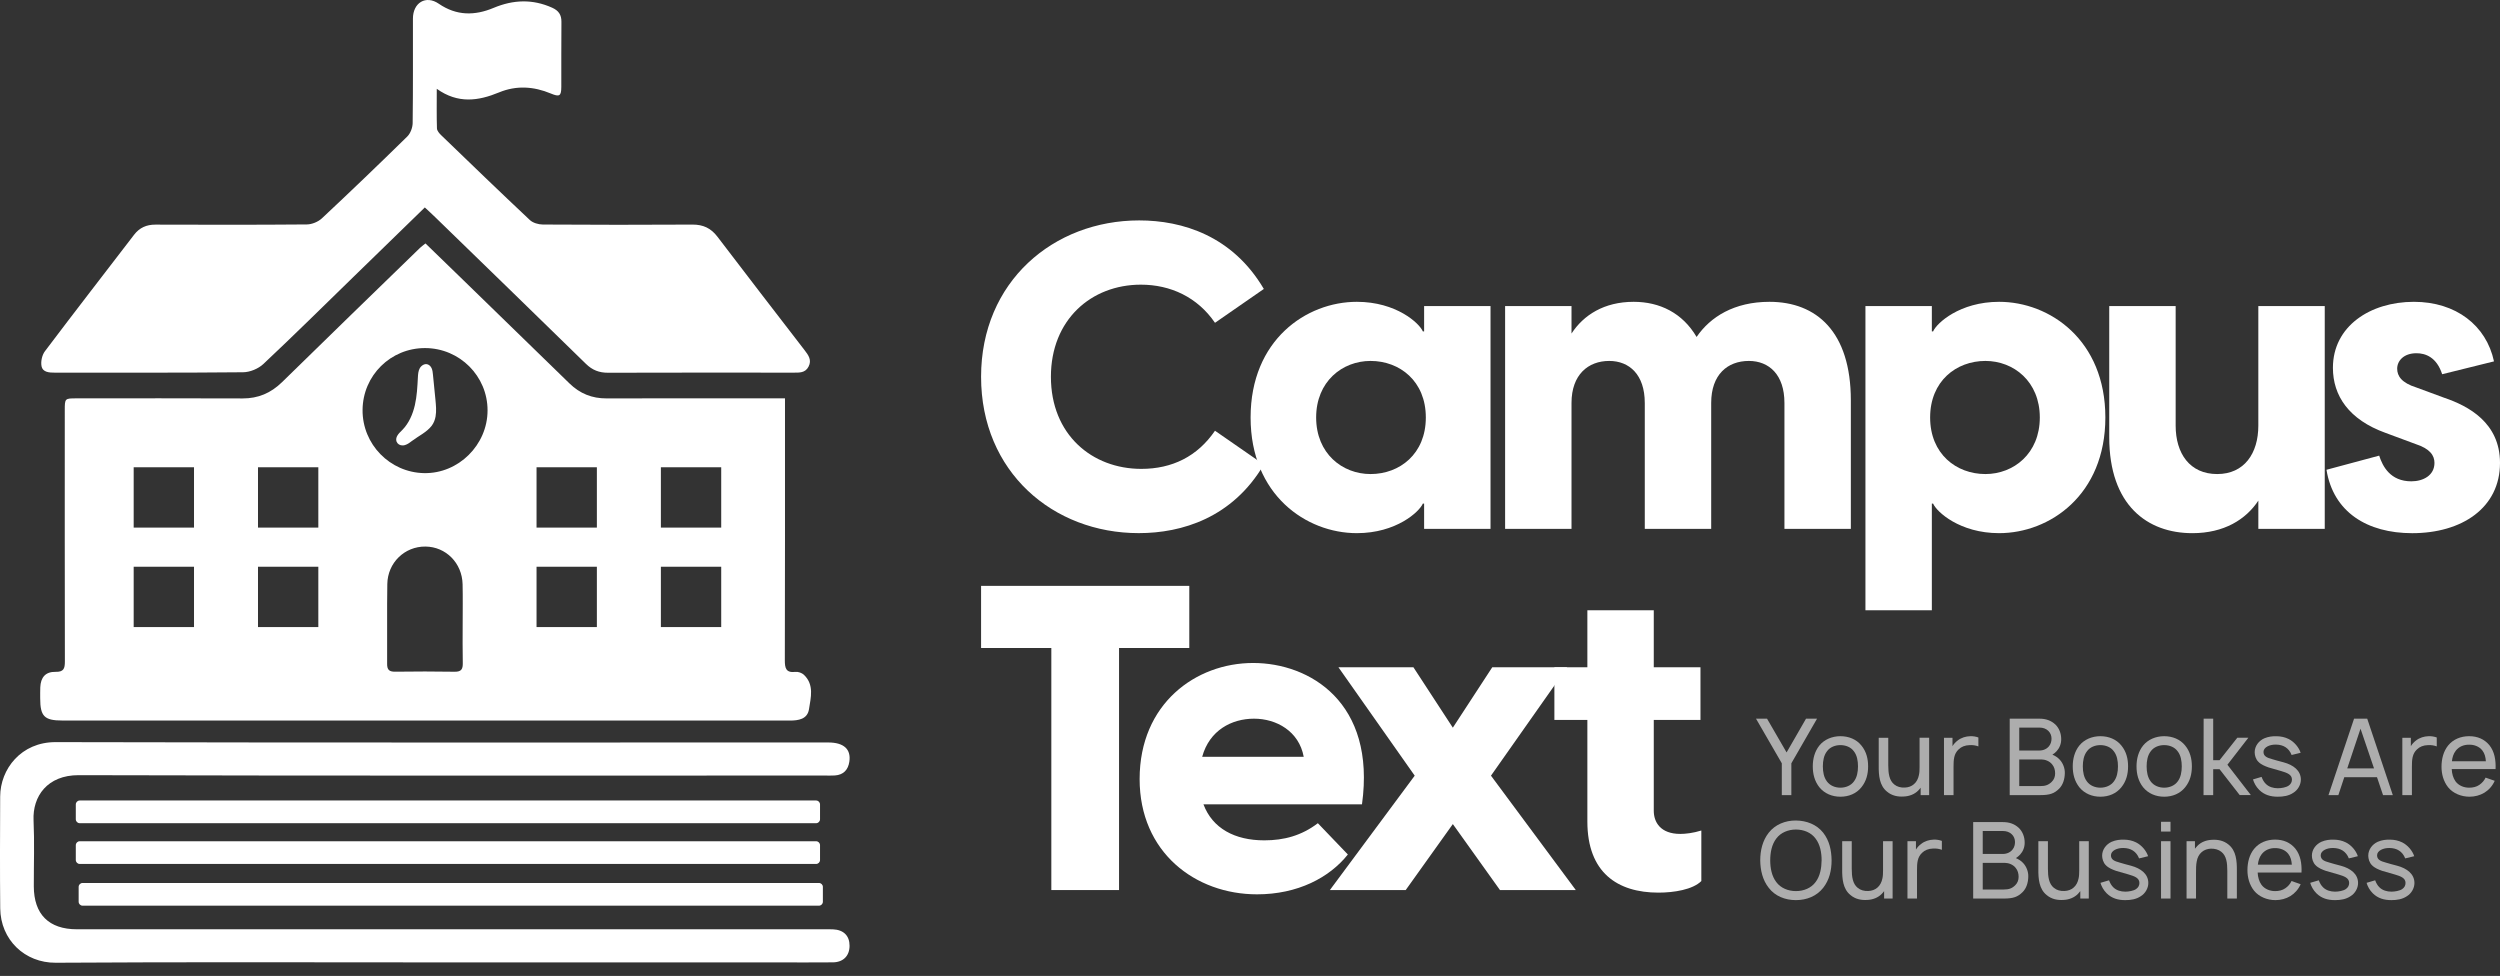 <svg xmlns="http://www.w3.org/2000/svg" width="187" height="73" viewBox="0 0 187 73" fill="none"><rect x="0" y="0" width="187" height="73" fill="#333333" stroke="none"/><path d="M73.385 28.184C73.385 21.069 78.801 16.487 85.21 16.487C88.447 16.487 92.196 17.641 94.535 21.614L90.881 24.146C89.568 22.223 87.548 21.293 85.337 21.293C81.619 21.293 78.608 23.922 78.608 28.183C78.608 32.509 81.684 35.072 85.369 35.072C87.676 35.072 89.567 34.143 90.881 32.219L94.535 34.751C92.196 38.724 88.414 39.878 85.178 39.878C78.768 39.881 73.385 35.298 73.385 28.184Z" fill="white"></path><path d="M93.545 31.228C93.545 25.429 97.711 22.576 101.492 22.576C104.441 22.576 106.171 24.178 106.428 24.787H106.524V22.896H111.491V39.56H106.524V37.67H106.428C106.171 38.278 104.441 39.88 101.492 39.88C97.711 39.88 93.545 37.029 93.545 31.228ZM102.517 35.459C104.696 35.459 106.652 33.953 106.652 31.228C106.652 28.505 104.696 26.998 102.517 26.998C100.403 26.998 98.448 28.537 98.448 31.228C98.448 33.921 100.403 35.459 102.517 35.459Z" fill="white"></path><path d="M123.029 30.139C123.029 28.024 121.875 26.998 120.369 26.998C118.798 26.998 117.549 28.023 117.549 30.139V39.56H112.582V22.896H117.549V24.948C118.446 23.57 119.985 22.576 122.196 22.576C124.151 22.576 125.849 23.409 126.906 25.204C127.931 23.699 129.726 22.576 132.354 22.576C135.88 22.576 138.443 24.82 138.443 29.946V39.56H133.476V30.139C133.476 28.024 132.322 26.998 130.816 26.998C129.214 26.998 127.997 28.023 127.997 30.139V39.56H123.03V30.139H123.029Z" fill="white"></path><path d="M139.535 22.896H144.502V24.787H144.598C144.855 24.178 146.585 22.576 149.534 22.576C153.315 22.576 157.481 25.429 157.481 31.228C157.481 37.029 153.315 39.88 149.534 39.88C146.585 39.88 144.855 38.278 144.598 37.67H144.502V45.65H139.535V22.896ZM148.509 35.459C150.623 35.459 152.578 33.921 152.578 31.228C152.578 28.537 150.623 26.998 148.509 26.998C146.33 26.998 144.374 28.504 144.374 31.228C144.374 33.953 146.33 35.459 148.509 35.459Z" fill="white"></path><path d="M173.891 39.56H168.924V37.446C167.995 38.855 166.36 39.881 163.989 39.881C160.624 39.881 157.771 37.798 157.771 32.703V22.896H162.739V31.837C162.739 33.92 163.796 35.459 165.847 35.459C167.865 35.459 168.923 33.921 168.923 31.837V22.896H173.891V39.56Z" fill="white"></path><path d="M174.021 35.139L177.963 34.081C178.219 34.882 178.796 36.003 180.367 36.003C181.264 36.003 182.098 35.554 182.098 34.625C182.098 34.081 181.778 33.567 180.688 33.215L178.444 32.382C175.688 31.389 174.502 29.595 174.502 27.512C174.502 24.404 177.29 22.576 180.559 22.576C183.7 22.576 185.975 24.339 186.551 27.031L182.674 27.992C182.257 26.71 181.423 26.422 180.751 26.422C179.79 26.422 179.309 26.999 179.309 27.576C179.309 28.121 179.629 28.634 180.751 28.986L182.834 29.755C184.629 30.364 187 31.614 187 34.626C187 37.991 184.148 39.882 180.431 39.882C177.066 39.88 174.534 38.311 174.021 35.139Z" fill="white"></path><path d="M78.64 48.47H73.385V43.823H88.959V48.47H83.704V66.576H78.64V48.47Z" fill="white"></path><path d="M85.244 58.276C85.244 52.636 89.442 49.591 93.737 49.591C97.967 49.591 102.934 52.539 101.876 60.166H90.019C90.692 61.961 92.359 62.858 94.57 62.858C96.044 62.858 97.357 62.505 98.576 61.576L100.82 63.916C99.442 65.646 97.07 66.896 94.026 66.896C89.41 66.896 85.244 63.757 85.244 58.276ZM97.518 56.609C97.165 54.687 95.467 53.757 93.8 53.757C92.133 53.757 90.467 54.622 89.923 56.609H97.518Z" fill="white"></path><path d="M105.82 58.02L100.115 49.912H105.724L108.672 54.431L111.621 49.912H117.229L111.525 58.02L117.87 66.576H112.198L108.672 61.641L105.147 66.576H99.475L105.82 58.02Z" fill="white"></path><path d="M118.735 61.449V53.853H116.268V49.911H118.735V45.649H123.702V49.911H127.195V53.853H123.702V60.647C123.702 61.48 124.183 62.377 125.689 62.377C126.074 62.377 126.651 62.313 127.26 62.122V65.903C126.618 66.544 125.208 66.769 124.055 66.769C120.979 66.769 118.735 65.263 118.735 61.449Z" fill="white"></path><g opacity="0.6"><path d="M135.914 53.758L133.993 57.094V59.476H133.279V57.094L131.35 53.758H132.175L133.637 56.283L135.09 53.758H135.914Z" fill="white"></path><path d="M136.088 58.887C135.731 58.434 135.596 57.895 135.596 57.322C135.596 56.758 135.739 56.202 136.088 55.766C136.454 55.313 137.041 55.067 137.661 55.067C138.28 55.067 138.86 55.297 139.234 55.766C139.607 56.219 139.735 56.766 139.735 57.322C139.735 57.902 139.6 58.434 139.234 58.887C138.853 59.363 138.289 59.594 137.661 59.594C137.041 59.594 136.469 59.356 136.088 58.887ZM138.669 56.195C138.446 55.886 138.065 55.734 137.66 55.734C137.263 55.734 136.882 55.886 136.659 56.195C136.421 56.497 136.35 56.918 136.35 57.322C136.35 57.735 136.421 58.148 136.659 58.458C136.882 58.759 137.263 58.919 137.66 58.919C138.065 58.919 138.446 58.76 138.669 58.458C138.907 58.148 138.978 57.735 138.978 57.322C138.978 56.918 138.907 56.497 138.669 56.195Z" fill="white"></path><path d="M144.3 55.187V59.475H143.664V58.919C143.616 58.982 143.561 59.054 143.498 59.117C143.211 59.418 142.799 59.562 142.417 59.578C141.973 59.61 141.52 59.53 141.147 59.213C140.583 58.76 140.52 58.006 140.528 57.267V55.187H141.242V57.244C141.242 57.848 141.314 58.379 141.695 58.681C141.901 58.847 142.171 58.927 142.481 58.91C142.742 58.902 142.982 58.816 143.163 58.656C143.353 58.498 143.481 58.251 143.536 57.973C143.576 57.807 143.584 57.592 143.584 57.378V55.185H144.3V55.187Z" fill="white"></path><path d="M147.983 55.163V55.831C147.793 55.759 147.562 55.719 147.316 55.736C146.983 55.744 146.697 55.862 146.506 56.053C146.148 56.386 146.124 56.824 146.124 57.372V59.476H145.41V55.188H146.046V55.815C146.141 55.657 146.26 55.522 146.427 55.394C146.697 55.18 147.038 55.076 147.372 55.068C147.579 55.06 147.785 55.092 147.983 55.163Z" fill="white"></path><path d="M154.448 57.847C154.439 58.276 154.313 58.704 154.027 58.99C153.662 59.355 153.319 59.474 152.621 59.474H150.326V53.757H152.55C153.034 53.757 153.415 53.892 153.742 54.193C154.035 54.479 154.178 54.876 154.178 55.282C154.186 55.639 154.043 55.964 153.837 56.187C153.742 56.29 153.638 56.377 153.519 56.449C153.725 56.536 153.915 56.655 154.066 56.822C154.313 57.084 154.463 57.474 154.448 57.847ZM151.04 54.424V56.139H152.549C152.842 56.139 153.113 56.019 153.279 55.798C153.406 55.639 153.454 55.44 153.454 55.242C153.454 55.027 153.374 54.829 153.224 54.678C153.05 54.503 152.82 54.423 152.55 54.423H151.04V54.424ZM153.724 57.847C153.724 57.608 153.661 57.37 153.509 57.187C153.311 56.926 152.962 56.806 152.699 56.806H151.039V58.799H152.619C152.977 58.799 153.215 58.727 153.461 58.489C153.645 58.316 153.724 58.093 153.724 57.847Z" fill="white"></path><path d="M155.534 58.887C155.176 58.434 155.041 57.895 155.041 57.322C155.041 56.758 155.184 56.202 155.534 55.766C155.9 55.313 156.486 55.067 157.106 55.067C157.726 55.067 158.305 55.297 158.679 55.766C159.052 56.219 159.18 56.766 159.18 57.322C159.18 57.902 159.045 58.434 158.679 58.887C158.298 59.363 157.734 59.594 157.106 59.594C156.486 59.594 155.915 59.356 155.534 58.887ZM158.114 56.195C157.891 55.886 157.51 55.734 157.105 55.734C156.709 55.734 156.328 55.886 156.105 56.195C155.867 56.497 155.795 56.918 155.795 57.322C155.795 57.735 155.867 58.148 156.105 58.458C156.328 58.759 156.709 58.919 157.105 58.919C157.51 58.919 157.891 58.76 158.114 58.458C158.352 58.148 158.424 57.735 158.424 57.322C158.424 56.918 158.352 56.497 158.114 56.195Z" fill="white"></path><path d="M160.305 58.887C159.947 58.434 159.812 57.895 159.812 57.322C159.812 56.758 159.956 56.202 160.305 55.766C160.671 55.313 161.257 55.067 161.878 55.067C162.497 55.067 163.077 55.297 163.451 55.766C163.824 56.219 163.952 56.766 163.952 57.322C163.952 57.902 163.817 58.434 163.451 58.887C163.07 59.363 162.505 59.594 161.878 59.594C161.259 59.594 160.686 59.356 160.305 58.887ZM162.887 56.195C162.664 55.886 162.283 55.734 161.878 55.734C161.481 55.734 161.1 55.886 160.877 56.195C160.639 56.497 160.568 56.918 160.568 57.322C160.568 57.735 160.639 58.148 160.877 58.458C161.1 58.759 161.481 58.919 161.878 58.919C162.283 58.919 162.664 58.76 162.887 58.458C163.125 58.148 163.196 57.735 163.196 57.322C163.196 56.918 163.125 56.497 162.887 56.195Z" fill="white"></path><path d="M165.547 59.474H164.824L164.832 53.757H165.547V56.861H166.023L167.349 55.185H168.175L166.61 57.203L168.365 59.473H167.531L166.023 57.536H165.547V59.474Z" fill="white"></path><path d="M171.413 56.473C171.207 55.941 170.778 55.703 170.255 55.696C169.778 55.679 169.309 55.894 169.309 56.243C169.309 56.561 169.564 56.68 169.952 56.783C170.182 56.855 170.445 56.926 170.809 57.021C171.548 57.219 172.104 57.64 172.104 58.316C172.104 58.697 171.881 59.093 171.54 59.301C171.199 59.531 170.794 59.594 170.381 59.594C169.849 59.594 169.381 59.468 168.991 59.086C168.745 58.84 168.602 58.562 168.523 58.301L169.166 58.111C169.238 58.309 169.341 58.5 169.492 58.643C169.722 58.866 170.048 58.961 170.381 58.961C170.643 58.961 171.001 58.898 171.183 58.771C171.35 58.66 171.438 58.501 171.438 58.31C171.438 57.929 171.057 57.802 170.628 57.674C170.12 57.531 169.92 57.476 169.69 57.404C169.429 57.309 169.134 57.198 168.928 56.983C168.73 56.794 168.65 56.491 168.65 56.269C168.65 55.801 168.96 55.412 169.364 55.229C169.682 55.094 169.992 55.062 170.285 55.071C170.586 55.071 170.904 55.134 171.191 55.277C171.603 55.483 171.953 55.896 172.088 56.309L171.413 56.473Z" fill="white"></path><path d="M177.799 58.133H175.353L174.909 59.474H174.17L176.084 53.757H177.068L178.982 59.474H178.251L177.799 58.133ZM177.576 57.474L176.567 54.504L175.575 57.474H177.576Z" fill="white"></path><path d="M182.269 55.163V55.831C182.079 55.759 181.848 55.719 181.601 55.736C181.268 55.744 180.982 55.862 180.791 56.053C180.433 56.386 180.41 56.824 180.41 57.372V59.476H179.695V55.188H180.331V55.815C180.426 55.657 180.546 55.522 180.712 55.394C180.982 55.18 181.323 55.076 181.657 55.068C181.864 55.06 182.07 55.092 182.269 55.163Z" fill="white"></path><path d="M183.682 58.459C183.912 58.76 184.293 58.92 184.69 58.92C184.985 58.92 185.246 58.856 185.461 58.705C185.667 58.562 185.819 58.387 185.922 58.166L186.605 58.404C186.438 58.785 186.16 59.094 185.834 59.293C185.508 59.491 185.111 59.594 184.722 59.594C184.103 59.594 183.492 59.348 183.118 58.887C182.768 58.442 182.625 57.895 182.625 57.354C182.625 56.775 182.768 56.202 183.118 55.766C183.499 55.297 184.07 55.067 184.69 55.067C185.31 55.067 185.826 55.282 186.207 55.741C186.588 56.218 186.699 56.853 186.668 57.528H183.389C183.404 57.871 183.491 58.196 183.682 58.459ZM183.689 56.155C183.514 56.385 183.434 56.648 183.403 56.941H185.944C185.921 56.632 185.857 56.362 185.683 56.139C185.46 55.846 185.08 55.694 184.69 55.703C184.309 55.696 183.935 55.837 183.689 56.155Z" fill="white"></path><path d="M132.302 66.409C131.841 65.829 131.674 65.09 131.666 64.352C131.666 63.613 131.841 62.867 132.302 62.287C132.778 61.676 133.54 61.367 134.334 61.374C135.136 61.382 135.891 61.675 136.375 62.287C136.843 62.883 136.994 63.614 137.003 64.352C137.003 65.106 136.836 65.821 136.375 66.409C135.891 67.028 135.145 67.329 134.334 67.329C133.525 67.329 132.771 67.028 132.302 66.409ZM135.804 65.98C136.145 65.535 136.248 64.931 136.257 64.352C136.257 63.772 136.145 63.168 135.804 62.724C135.471 62.271 134.915 62.049 134.334 62.049C133.763 62.049 133.199 62.272 132.866 62.724C132.525 63.168 132.413 63.772 132.413 64.352C132.413 64.931 132.525 65.535 132.866 65.98C133.199 66.432 133.763 66.654 134.334 66.654C134.915 66.655 135.471 66.432 135.804 65.98Z" fill="white"></path><path d="M141.567 62.923V67.211H140.932V66.655C140.884 66.718 140.829 66.79 140.765 66.853C140.479 67.154 140.066 67.297 139.685 67.314C139.241 67.345 138.788 67.266 138.415 66.949C137.851 66.496 137.787 65.742 137.796 65.003V62.923H138.51V64.98C138.51 65.584 138.581 66.115 138.963 66.416C139.169 66.583 139.439 66.663 139.748 66.646C140.01 66.638 140.249 66.551 140.431 66.392C140.621 66.234 140.749 65.987 140.804 65.709C140.844 65.543 140.852 65.328 140.852 65.114V62.923H141.567Z" fill="white"></path><path d="M145.251 62.898V63.566C145.061 63.494 144.83 63.454 144.584 63.471C144.251 63.479 143.964 63.597 143.773 63.789C143.415 64.122 143.392 64.559 143.392 65.107V67.211H142.678V62.923H143.313V63.551C143.408 63.392 143.528 63.257 143.695 63.13C143.964 62.915 144.306 62.812 144.64 62.803C144.846 62.795 145.053 62.827 145.251 62.898Z" fill="white"></path><path d="M151.715 65.583C151.707 66.012 151.58 66.44 151.294 66.726C150.929 67.091 150.587 67.211 149.889 67.211H147.594V61.493H149.817C150.302 61.493 150.683 61.628 151.009 61.929C151.302 62.216 151.445 62.612 151.445 63.018C151.454 63.376 151.311 63.7 151.104 63.923C151.009 64.026 150.906 64.113 150.786 64.185C150.993 64.273 151.183 64.391 151.334 64.558C151.58 64.821 151.73 65.209 151.715 65.583ZM148.308 62.16V63.875H149.816C150.11 63.875 150.38 63.756 150.547 63.534C150.674 63.376 150.722 63.176 150.722 62.978C150.722 62.763 150.642 62.565 150.492 62.414C150.317 62.239 150.087 62.159 149.817 62.159H148.308V62.16ZM150.993 65.583C150.993 65.345 150.929 65.107 150.778 64.924C150.58 64.662 150.23 64.543 149.968 64.543H148.308V66.535H149.888C150.246 66.535 150.484 66.464 150.73 66.226C150.913 66.051 150.993 65.829 150.993 65.583Z" fill="white"></path><path d="M156.241 62.923V67.211H155.606V66.655C155.558 66.718 155.502 66.79 155.439 66.853C155.153 67.154 154.74 67.297 154.359 67.314C153.914 67.345 153.462 67.266 153.089 66.949C152.525 66.496 152.461 65.742 152.469 65.003V62.923H153.184V64.98C153.184 65.584 153.255 66.115 153.636 66.416C153.843 66.583 154.113 66.663 154.422 66.646C154.684 66.638 154.923 66.551 155.105 66.392C155.295 66.234 155.423 65.987 155.478 65.709C155.518 65.543 155.526 65.328 155.526 65.114V62.923H156.241Z" fill="white"></path><path d="M160.003 64.209C159.797 63.676 159.368 63.438 158.844 63.431C158.368 63.415 157.899 63.629 157.899 63.979C157.899 64.297 158.154 64.415 158.542 64.518C158.772 64.59 159.034 64.661 159.399 64.756C160.138 64.955 160.694 65.376 160.694 66.051C160.694 66.432 160.471 66.829 160.13 67.036C159.789 67.266 159.384 67.33 158.971 67.33C158.439 67.33 157.971 67.203 157.581 66.822C157.335 66.575 157.192 66.297 157.113 66.036L157.756 65.846C157.828 66.044 157.931 66.235 158.082 66.378C158.312 66.601 158.638 66.696 158.971 66.696C159.233 66.696 159.59 66.633 159.773 66.506C159.94 66.395 160.028 66.237 160.028 66.045C160.028 65.664 159.647 65.537 159.217 65.41C158.71 65.266 158.51 65.211 158.28 65.14C158.019 65.045 157.724 64.933 157.518 64.719C157.32 64.529 157.24 64.226 157.24 64.004C157.24 63.537 157.55 63.147 157.954 62.964C158.272 62.829 158.582 62.798 158.875 62.806C159.176 62.806 159.494 62.869 159.78 63.012C160.193 63.219 160.543 63.632 160.678 64.044L160.003 64.209Z" fill="white"></path><path d="M162.354 61.47V62.2H161.646V61.47H162.354ZM162.354 62.923V67.211H161.646V62.923H162.354Z" fill="white"></path><path d="M167.317 65.13V67.211H166.603V65.153C166.603 64.542 166.54 64.018 166.158 63.717C165.952 63.55 165.674 63.47 165.364 63.479C165.11 63.494 164.872 63.574 164.69 63.733C164.492 63.9 164.364 64.146 164.317 64.424C164.262 64.678 164.262 65.003 164.262 65.329V65.338V67.212H163.555V62.923H164.182V63.487C164.23 63.415 164.294 63.352 164.357 63.28C164.635 62.979 165.048 62.836 165.437 62.819C165.873 62.788 166.334 62.867 166.707 63.184C167.262 63.637 167.325 64.391 167.317 65.13Z" fill="white"></path><path d="M169.166 66.194C169.396 66.495 169.777 66.655 170.175 66.655C170.469 66.655 170.731 66.591 170.945 66.44C171.152 66.297 171.303 66.122 171.406 65.901L172.089 66.139C171.922 66.52 171.644 66.83 171.318 67.028C170.992 67.226 170.596 67.329 170.206 67.329C169.587 67.329 168.976 67.083 168.602 66.622C168.252 66.177 168.109 65.63 168.109 65.089C168.109 64.51 168.252 63.937 168.602 63.501C168.983 63.032 169.554 62.802 170.175 62.802C170.794 62.802 171.31 63.017 171.691 63.476C172.072 63.953 172.184 64.588 172.152 65.263H168.873C168.888 65.606 168.976 65.932 169.166 66.194ZM169.174 63.892C169 64.121 168.92 64.384 168.888 64.677H171.43C171.406 64.368 171.343 64.098 171.168 63.875C170.945 63.582 170.565 63.431 170.176 63.439C169.794 63.431 169.421 63.574 169.174 63.892Z" fill="white"></path><path d="M175.693 64.208C175.486 63.676 175.057 63.438 174.534 63.431C174.058 63.414 173.589 63.629 173.589 63.978C173.589 64.296 173.843 64.415 174.231 64.518C174.461 64.59 174.724 64.661 175.089 64.756C175.828 64.954 176.383 65.375 176.383 66.051C176.383 66.432 176.161 66.829 175.819 67.036C175.478 67.266 175.073 67.329 174.661 67.329C174.128 67.329 173.66 67.203 173.271 66.822C173.024 66.575 172.881 66.297 172.803 66.036L173.445 65.846C173.517 66.044 173.62 66.235 173.772 66.378C174.001 66.601 174.327 66.696 174.661 66.696C174.922 66.696 175.28 66.633 175.463 66.506C175.629 66.395 175.717 66.236 175.717 66.045C175.717 65.664 175.336 65.537 174.907 65.409C174.399 65.266 174.2 65.211 173.97 65.14C173.708 65.045 173.414 64.933 173.207 64.719C173.009 64.529 172.929 64.226 172.929 64.004C172.929 63.536 173.239 63.147 173.644 62.964C173.962 62.829 174.271 62.797 174.564 62.806C174.866 62.806 175.184 62.869 175.47 63.012C175.883 63.218 176.232 63.631 176.367 64.044L175.693 64.208Z" fill="white"></path><path d="M179.909 64.208C179.703 63.676 179.274 63.438 178.751 63.431C178.274 63.414 177.805 63.629 177.805 63.978C177.805 64.296 178.06 64.415 178.448 64.518C178.678 64.59 178.941 64.661 179.305 64.756C180.044 64.954 180.6 65.375 180.6 66.051C180.6 66.432 180.377 66.829 180.036 67.036C179.695 67.266 179.29 67.329 178.877 67.329C178.345 67.329 177.877 67.203 177.487 66.822C177.241 66.575 177.098 66.297 177.02 66.036L177.662 65.846C177.734 66.044 177.837 66.235 177.988 66.378C178.218 66.601 178.544 66.696 178.877 66.696C179.139 66.696 179.497 66.633 179.68 66.506C179.846 66.395 179.934 66.236 179.934 66.045C179.934 65.664 179.553 65.537 179.124 65.409C178.616 65.266 178.416 65.211 178.187 65.14C177.925 65.045 177.631 64.933 177.424 64.719C177.226 64.529 177.146 64.226 177.146 64.004C177.146 63.536 177.456 63.147 177.86 62.964C178.178 62.829 178.488 62.797 178.781 62.806C179.083 62.806 179.4 62.869 179.687 63.012C180.099 63.218 180.449 63.631 180.584 64.044L179.909 64.208Z" fill="white"></path></g><path d="M60.13 50.472C59.981 50.333 59.704 50.234 59.504 50.258C58.782 50.341 58.703 49.975 58.705 49.371C58.723 43.156 58.717 36.941 58.717 30.725V29.795H57.798C53.658 29.795 49.517 29.789 45.377 29.801C44.286 29.807 43.377 29.441 42.598 28.682C39.9 26.047 37.193 23.423 34.489 20.792C33.608 19.937 32.726 19.081 31.826 18.209C31.654 18.348 31.525 18.437 31.414 18.543C27.971 21.888 24.523 25.227 21.095 28.587C20.262 29.4 19.315 29.806 18.148 29.803C14.008 29.786 9.866 29.795 5.726 29.797C4.845 29.797 4.845 29.797 4.845 30.702C4.845 36.962 4.839 43.221 4.853 49.481C4.853 50.008 4.764 50.269 4.152 50.254C3.405 50.24 3.041 50.666 3.013 51.417C3.001 51.689 3.007 51.963 3.007 52.238C3.007 53.579 3.319 53.895 4.653 53.895H34.02C42.37 53.895 50.717 53.891 59.064 53.898C59.734 53.901 60.394 53.793 60.512 53.052C60.647 52.178 60.917 51.22 60.13 50.472ZM14.512 46.907H9.999V42.392H14.512V46.907ZM14.512 39.467H9.999V34.951H14.512V39.467ZM23.811 46.907H19.298V42.392H23.811V46.907ZM23.811 39.467H19.298V34.951H23.811V39.467ZM34.013 50.246C32.528 50.22 31.043 50.223 29.555 50.243C29.111 50.248 28.951 50.097 28.957 49.65C28.971 47.665 28.939 45.679 28.971 43.692C28.994 42.09 30.267 40.868 31.823 40.882C33.351 40.896 34.564 42.112 34.602 43.698C34.625 44.68 34.608 45.661 34.608 46.643C34.608 47.625 34.593 48.606 34.616 49.588C34.625 50.035 34.522 50.254 34.013 50.246ZM31.733 35.39C29.166 35.346 27.1 33.232 27.12 30.663C27.14 28.082 29.227 26.024 31.81 26.036C34.388 26.048 36.475 28.137 36.469 30.703C36.465 33.283 34.291 35.432 31.733 35.39ZM44.646 46.907H40.133V42.392H44.646V46.907ZM44.646 39.467H40.133V34.951H44.646V39.467ZM53.947 46.907H49.434V42.392H53.947V46.907ZM53.947 39.467H49.434V34.951H53.947V39.467Z" fill="white"></path><path d="M31.777 15.517C29.952 17.293 28.201 18.997 26.449 20.701C24.205 22.884 21.98 25.087 19.698 27.229C19.324 27.581 18.699 27.84 18.186 27.845C13.497 27.892 8.808 27.871 4.118 27.875C3.685 27.875 3.197 27.855 3.106 27.385C3.039 27.038 3.147 26.555 3.361 26.271C5.563 23.352 7.804 20.463 10.029 17.561C10.437 17.03 10.956 16.8 11.628 16.802C15.402 16.815 19.176 16.821 22.95 16.788C23.333 16.785 23.798 16.593 24.079 16.331C26.232 14.317 28.36 12.275 30.464 10.211C30.703 9.976 30.862 9.547 30.867 9.206C30.9 6.602 30.884 3.997 30.887 1.393C30.888 0.208 31.848 -0.388 32.818 0.277C34.155 1.194 35.517 1.178 36.922 0.589C38.396 -0.028 39.839 -0.083 41.307 0.579C41.779 0.793 42.002 1.104 41.995 1.637C41.975 3.259 41.994 4.882 41.986 6.504C41.982 7.186 41.851 7.267 41.202 6.995C39.92 6.459 38.62 6.378 37.331 6.911C35.777 7.553 34.259 7.776 32.67 6.643C32.67 7.714 32.654 8.662 32.684 9.608C32.69 9.779 32.855 9.973 32.995 10.108C35.198 12.234 37.401 14.362 39.633 16.458C39.864 16.675 40.277 16.793 40.606 16.795C44.335 16.819 48.063 16.823 51.792 16.799C52.598 16.794 53.178 17.067 53.665 17.707C55.823 20.545 58.003 23.364 60.179 26.189C60.465 26.561 60.741 26.927 60.478 27.427C60.23 27.904 59.784 27.874 59.344 27.874C54.723 27.872 50.102 27.866 45.482 27.881C44.821 27.884 44.303 27.683 43.828 27.217C40.087 23.558 36.33 19.915 32.577 16.268C32.336 16.031 32.083 15.803 31.777 15.517Z" fill="white"></path><path d="M32.922 71.987C23.336 71.987 13.751 71.95 4.165 72.013C1.861 72.029 0.04 70.3 0.017 67.943C-0.012 65.155 0.002 62.367 0.013 59.58C0.021 57.523 1.58 55.506 4.16 55.511C23.424 55.557 42.688 55.536 61.953 55.537C63.113 55.537 63.671 56.037 63.531 56.972C63.441 57.583 63.089 57.964 62.443 58.005C62.192 58.021 61.94 58.011 61.688 58.011C43.087 58.011 24.487 58.033 5.887 57.983C3.537 57.977 2.429 59.568 2.51 61.362C2.584 63.004 2.525 64.65 2.529 66.296C2.533 68.389 3.652 69.51 5.751 69.51C24.35 69.511 42.948 69.511 61.547 69.511C61.799 69.511 62.05 69.504 62.302 69.514C63.101 69.545 63.55 69.994 63.547 70.75C63.543 71.499 63.075 71.977 62.297 71.984C60.971 71.996 59.643 71.989 58.317 71.989C49.852 71.987 41.388 71.987 32.922 71.987Z" fill="white"></path><path d="M33.761 66.429C42.567 66.429 51.373 66.429 60.178 66.429C60.361 66.429 60.574 66.372 60.72 66.445C60.95 66.557 61.135 66.759 61.34 66.922C61.144 67.067 60.957 67.322 60.751 67.338C60.069 67.392 59.38 67.361 58.695 67.361C41.591 67.362 24.486 67.362 7.382 67.362C7.154 67.362 6.901 67.42 6.702 67.343C6.466 67.251 6.276 67.042 6.066 66.883C6.286 66.732 6.492 66.551 6.73 66.439C6.86 66.377 7.046 66.427 7.205 66.427C16.057 66.429 24.908 66.429 33.761 66.429Z" fill="white"></path><path d="M33.7 60.205C42.48 60.205 51.261 60.205 60.041 60.205C60.27 60.205 60.516 60.154 60.723 60.222C60.947 60.294 61.133 60.478 61.337 60.615C61.139 60.786 60.962 60.995 60.737 61.113C60.593 61.188 60.378 61.131 60.195 61.131C42.539 61.131 24.883 61.131 7.228 61.128C6.956 61.128 6.666 61.148 6.416 61.064C6.268 61.013 6.088 60.773 6.096 60.627C6.104 60.487 6.314 60.288 6.472 60.24C6.705 60.17 6.97 60.205 7.221 60.205C16.048 60.204 24.873 60.205 33.7 60.205Z" fill="white"></path><path d="M33.029 63.318C41.697 63.318 50.366 63.315 59.034 63.325C59.409 63.325 60 63.141 60.016 63.75C60.034 64.44 59.401 64.216 59.02 64.216C41.71 64.227 24.399 64.227 7.089 64.218C6.7 64.218 6.071 64.419 6.096 63.74C6.12 63.144 6.712 63.325 7.089 63.325C15.735 63.316 24.382 63.319 33.029 63.318Z" fill="white"></path><path d="M32.58 31.157C32.535 31.405 32.447 31.639 32.291 31.846C31.925 32.326 31.307 32.613 30.832 32.971C30.665 33.098 30.495 33.231 30.293 33.291C29.833 33.428 29.472 33.036 29.715 32.597C29.81 32.425 29.963 32.295 30.101 32.153C30.587 31.652 30.875 30.986 31.032 30.304C31.188 29.624 31.221 28.922 31.258 28.224C31.271 27.989 31.286 27.745 31.401 27.54C31.516 27.335 31.762 27.183 31.986 27.254C32.131 27.3 32.237 27.426 32.295 27.566C32.352 27.705 32.368 27.858 32.383 28.008C32.445 28.639 32.508 29.269 32.571 29.9C32.609 30.304 32.654 30.748 32.58 31.157Z" fill="white"></path><path d="M61.043 61.576H5.965C5.802 61.576 5.67 61.444 5.67 61.281V60.172C5.67 60.009 5.802 59.877 5.965 59.877H61.043C61.206 59.877 61.338 60.009 61.338 60.172V61.281C61.338 61.444 61.206 61.576 61.043 61.576Z" fill="white"></path><path d="M61.043 64.624H5.965C5.802 64.624 5.67 64.492 5.67 64.329V63.22C5.67 63.057 5.802 62.925 5.965 62.925H61.043C61.206 62.925 61.338 63.057 61.338 63.22V64.329C61.338 64.492 61.206 64.624 61.043 64.624Z" fill="white"></path><path d="M61.256 67.745H6.178C6.015 67.745 5.883 67.613 5.883 67.45V66.341C5.883 66.178 6.015 66.046 6.178 66.046H61.256C61.419 66.046 61.551 66.178 61.551 66.341V67.45C61.551 67.613 61.419 67.745 61.256 67.745Z" fill="white"></path></svg>